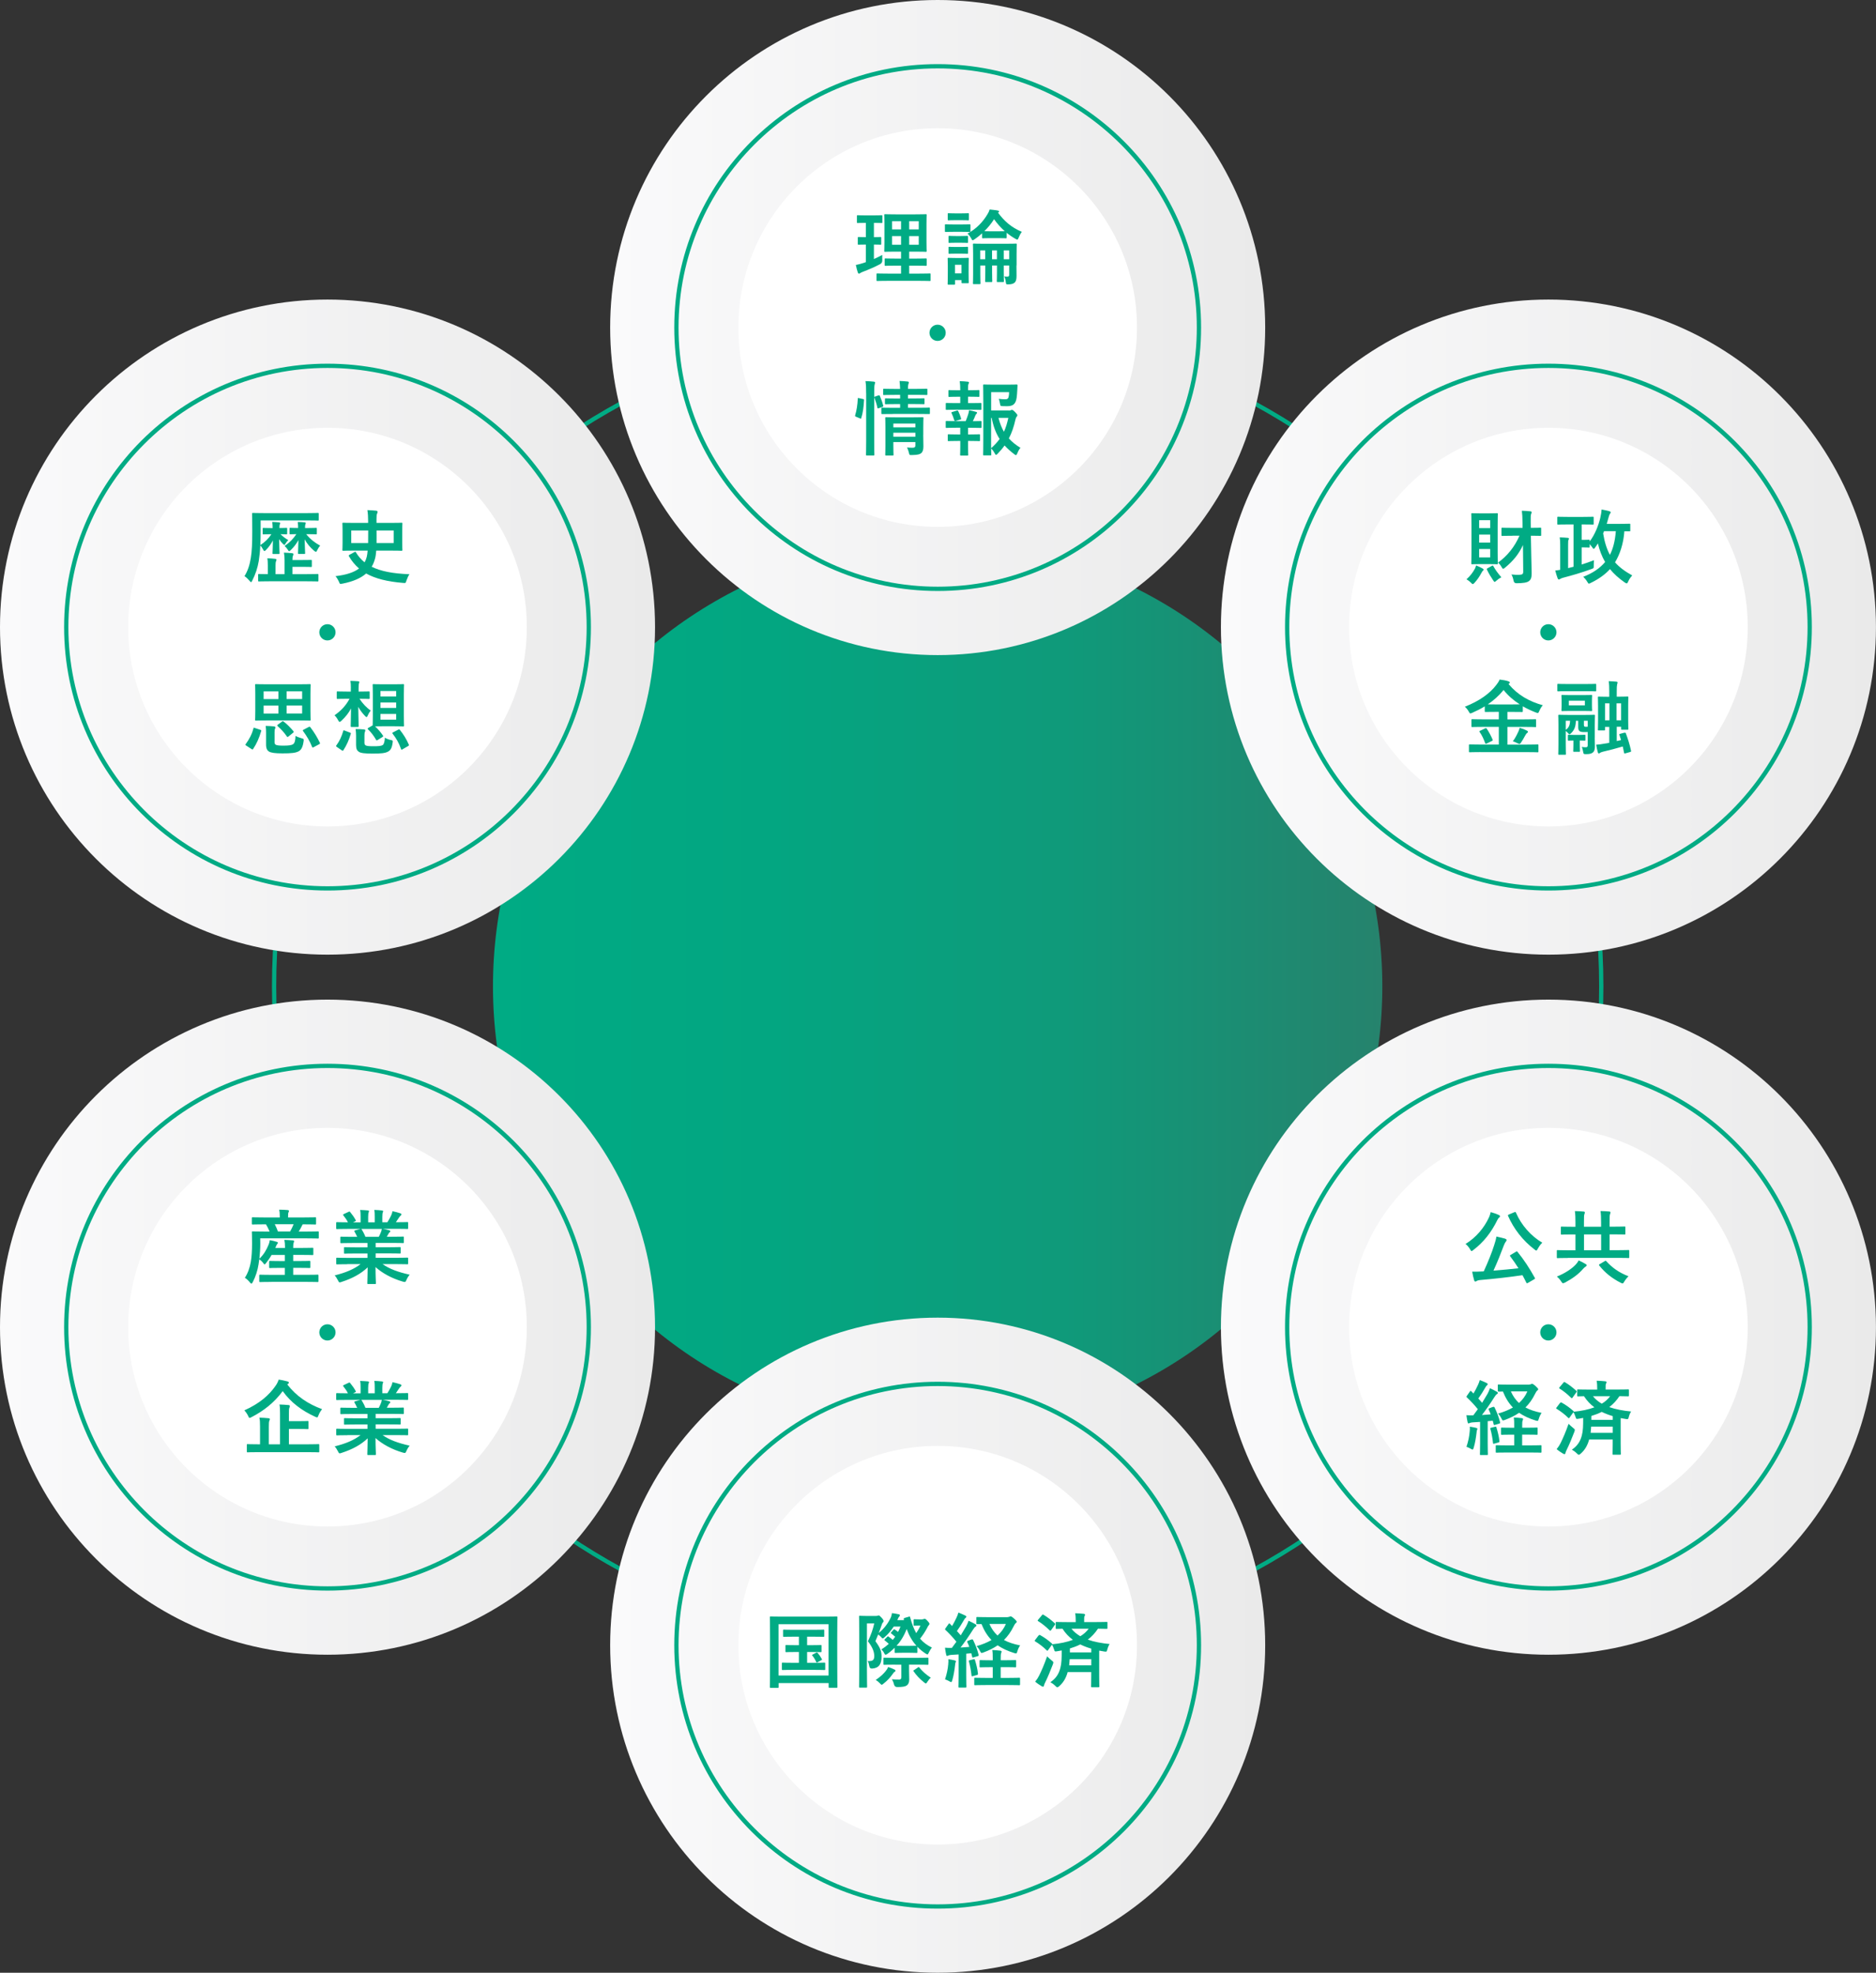 <?xml version="1.0" encoding="UTF-8"?>
<svg id="_レイヤー_2" data-name="レイヤー 2" xmlns="http://www.w3.org/2000/svg" xmlns:xlink="http://www.w3.org/1999/xlink" viewBox="0 0 438.93 461.52">
  <rect x="0" y="0" width="438.93" height="461.52" fill="#333333" stroke="none"/>
  <defs>
    <style>
      .cls-1 {
        stroke: url(#_名称未設定グラデーション_132-3);
      }

      .cls-1, .cls-2, .cls-3, .cls-4, .cls-5, .cls-6 {
        fill: #fff;
        stroke-miterlimit: 10;
        stroke-width: 30px;
      }

      .cls-2 {
        stroke: url(#_名称未設定グラデーション_132-4);
      }

      .cls-3 {
        stroke: url(#_名称未設定グラデーション_132-2);
      }

      .cls-4 {
        stroke: url(#_名称未設定グラデーション_132-6);
      }

      .cls-5 {
        stroke: url(#_名称未設定グラデーション_132-5);
      }

      .cls-7 {
        fill: #00ab84;
      }

      .cls-8 {
        fill: url(#_名称未設定グラデーション_18);
      }

      .cls-6 {
        stroke: url(#_名称未設定グラデーション_132);
      }
    </style>
    <linearGradient id="_名称未設定グラデーション_18" data-name="名称未設定グラデーション 18" x1="115.35" y1="230.76" x2="323.43" y2="230.76" gradientTransform="translate(227.43 -87.54) rotate(45)" gradientUnits="userSpaceOnUse">
      <stop offset="0" stop-color="#00ab84"/>
      <stop offset=".31" stop-color="#03a681"/>
      <stop offset=".64" stop-color="#0f9a7a"/>
      <stop offset=".96" stop-color="#23856e"/>
      <stop offset="1" stop-color="#26836d"/>
    </linearGradient>
    <linearGradient id="_名称未設定グラデーション_132" data-name="名称未設定グラデーション 132" x1="142.75" y1="76.63" x2="296.02" y2="76.63" gradientUnits="userSpaceOnUse">
      <stop offset="0" stop-color="#fafafb"/>
      <stop offset="1" stop-color="#eaeaea"/>
    </linearGradient>
    <linearGradient id="_名称未設定グラデーション_132-2" data-name="名称未設定グラデーション 132" x1="0" y1="146.71" x2="153.27" y2="146.71" xlink:href="#_名称未設定グラデーション_132"/>
    <linearGradient id="_名称未設定グラデーション_132-3" data-name="名称未設定グラデーション 132" x1="285.66" y1="146.71" x2="438.93" y2="146.71" xlink:href="#_名称未設定グラデーション_132"/>
    <linearGradient id="_名称未設定グラデーション_132-4" data-name="名称未設定グラデーション 132" x1="0" y1="310.49" x2="153.27" y2="310.49" xlink:href="#_名称未設定グラデーション_132"/>
    <linearGradient id="_名称未設定グラデーション_132-5" data-name="名称未設定グラデーション 132" x1="285.66" y1="310.49" x2="438.93" y2="310.49" xlink:href="#_名称未設定グラデーション_132"/>
    <linearGradient id="_名称未設定グラデーション_132-6" data-name="名称未設定グラデーション 132" y1="384.89" y2="384.89" xlink:href="#_名称未設定グラデーション_132"/>
  </defs>
  <g id="memo">
    <g>
      <circle class="cls-8" cx="219.39" cy="230.76" r="104.04" transform="translate(-98.92 222.72) rotate(-45)"/>
      <path class="cls-7" d="m219.39,76c85.34,0,154.76,69.43,154.76,154.76s-69.43,154.76-154.76,154.76-154.76-69.43-154.76-154.76S134.05,76,219.39,76m0-1c-85.89,0-155.76,69.87-155.76,155.76s69.88,155.76,155.76,155.76,155.76-69.87,155.76-155.76-69.88-155.76-155.76-155.76h0Z"/>
      <g>
        <circle class="cls-6" cx="219.39" cy="76.63" r="61.63"/>
        <path class="cls-7" d="m219.39,16c33.43,0,60.63,27.2,60.63,60.63s-27.2,60.63-60.63,60.63-60.63-27.2-60.63-60.63,27.2-60.63,60.63-60.63m0-1c-34.04,0-61.63,27.59-61.63,61.63s27.59,61.63,61.63,61.63,61.63-27.59,61.63-61.63-27.59-61.63-61.63-61.63h0Z"/>
        <g>
          <path class="cls-7" d="m204.45,60.61c.67-.3,1.31-.61,1.98-.97-.02.32-.02.82,0,1.23q.02.63-.48.91c-1.25.67-2.66,1.27-4.1,1.82-.3.13-.49.21-.59.29-.11.09-.19.13-.3.13-.09,0-.17-.06-.25-.25-.17-.49-.32-1.1-.47-1.79.57-.09,1.12-.25,1.79-.46l.55-.19v-4.12c-1.2,0-1.56.04-1.67.04-.19,0-.21-.02-.21-.21v-1.37c0-.21.02-.23.21-.23.11,0,.48.04,1.67.04v-3.34h-.11c-1.27,0-1.67.04-1.79.04-.17,0-.19-.02-.19-.21v-1.39c0-.21.02-.23.19-.23.11,0,.51.04,1.79.04h1.98c1.29,0,1.69-.04,1.79-.04.19,0,.21.02.21.23v1.39c0,.19-.02.21-.21.21-.09,0-.49-.04-1.77-.04v3.34c1.04,0,1.41-.04,1.52-.04.19,0,.19.02.19.23v1.37c0,.19,0,.21-.19.21-.11,0-.47-.04-1.52-.04v3.38Zm3.48,5.09c-1.88,0-2.53.04-2.64.04-.19,0-.21-.02-.21-.21v-1.35c0-.19.02-.21.21-.21.11,0,.76.04,2.64.04h2.89v-1.86h-1.18c-1.75,0-2.34.04-2.45.04-.19,0-.21-.02-.21-.21v-1.31c0-.19.02-.21.21-.21.11,0,.7.04,2.45.04h1.18v-1.63h-1.23c-1.73,0-2.36.04-2.47.04-.21,0-.23-.02-.23-.19,0-.11.04-.72.04-2.11v-4.22c0-1.35-.04-1.94-.04-2.07,0-.19.02-.21.23-.21.11,0,.74.04,2.47.04h4.52c1.75,0,2.36-.04,2.49-.04.19,0,.21.02.21.21,0,.11-.04.72-.04,2.07v4.22c0,1.39.04,1.99.04,2.11,0,.17-.02.19-.21.19-.13,0-.74-.04-2.49-.04h-1.39v1.63h1.44c1.73,0,2.34-.04,2.45-.04.19,0,.21.02.21.21v1.31c0,.19-.02.21-.21.21-.11,0-.72-.04-2.45-.04h-1.44v1.86h2.18c1.86,0,2.53-.04,2.62-.04.19,0,.21.02.21.21v1.35c0,.19-.02.21-.21.21-.09,0-.76-.04-2.62-.04h-6.97Zm2.89-12.03v-1.92h-2.11v1.92h2.11Zm0,3.59v-2.03h-2.11v2.03h2.11Zm1.9-5.51v1.92h2.24v-1.92h-2.24Zm2.24,3.48h-2.24v2.03h2.24v-2.03Z"/>
          <path class="cls-7" d="m224.82,52.52c1.44,0,1.92-.04,2.03-.04.19,0,.21.02.21.21v1.35c0,.21-.02.23-.21.23-.11,0-.59-.04-2.03-.04h-1.5c-1.46,0-1.92.04-2.03.04-.19,0-.21-.02-.21-.23v-1.35c0-.19.02-.21.21-.21.11,0,.57.04,2.03.04h1.5Zm1.8,10.79c0,2.2.04,2.62.04,2.74,0,.19-.02.21-.21.21h-1.27c-.19,0-.21-.02-.21-.21v-.51h-1.52v.85c0,.19-.02.21-.21.21h-1.29c-.21,0-.23-.02-.23-.21,0-.11.04-.55.04-2.85v-1.22c0-1.2-.04-1.67-.04-1.79,0-.19.02-.21.23-.21.11,0,.51.04,1.73.04h1.03c1.22,0,1.61-.04,1.75-.04.19,0,.21.02.21.21,0,.09-.04.57-.04,1.46v1.31Zm-1.86-13.39c1.22,0,1.6-.04,1.71-.04.21,0,.23.02.23.21v1.25c0,.19-.02.21-.23.21-.11,0-.49-.04-1.71-.04h-1.08c-1.23,0-1.61.04-1.73.04-.19,0-.21-.02-.21-.21v-1.25c0-.19.02-.21.21-.21.11,0,.49.04,1.73.04h1.08Zm-.1,5.3c1.14,0,1.48-.04,1.6-.04.21,0,.23.02.23.21v1.23c0,.19-.02.21-.23.21-.11,0-.46-.04-1.6-.04h-.91c-1.16,0-1.5.04-1.61.04-.19,0-.21-.02-.21-.21v-1.23c0-.19.02-.21.21-.21.11,0,.46.04,1.61.04h.91Zm0,2.56c1.14,0,1.48-.04,1.6-.04.21,0,.23.02.23.21v1.22c0,.19-.02.21-.23.21-.11,0-.46-.04-1.6-.04h-.91c-1.16,0-1.5.04-1.61.04-.19,0-.21-.02-.21-.21v-1.22c0-.19.02-.21.21-.21.11,0,.46.04,1.61.04h.91Zm-1.22,4.16v2.01h1.52v-2.01h-1.52Zm6.33-7.35c-.57.53-1.16.99-1.75,1.39-.23.13-.34.23-.44.23-.11,0-.19-.15-.36-.46-.25-.46-.55-.82-.85-1.1,2.13-1.16,3.61-2.75,4.65-4.5.25-.38.38-.68.53-1.14.74.08,1.52.15,1.99.27.13.04.23.09.23.21,0,.08-.06.13-.17.21l-.09.06c1.48,1.98,3.02,3.38,5.57,4.48-.3.38-.53.82-.74,1.35-.13.32-.19.47-.34.47-.08,0-.21-.08-.42-.19-.74-.42-1.42-.89-2.05-1.41v1.08c0,.19-.02.21-.21.21-.11,0-.47-.04-1.69-.04h-1.96c-1.2,0-1.58.04-1.69.04-.19,0-.21-.02-.21-.21v-.95Zm8.05,7.5c0,1.06.02,1.84.02,2.43,0,.82-.11,1.31-.47,1.61-.32.27-.72.4-1.61.4-.32,0-.36-.06-.42-.46-.06-.53-.15-.97-.38-1.39.36.04.57.04.8.04.27,0,.36-.13.36-.53v-2.07h-1.27v1.58c0,1.33.04,1.96.04,2.07,0,.19-.02.21-.21.21h-1.25c-.19,0-.21-.02-.21-.21,0-.11.04-.74.04-2.07v-1.58h-1.14v1.58c0,1.33.04,1.96.04,2.07,0,.19-.02.21-.21.21h-1.23c-.21,0-.23-.02-.23-.21,0-.11.04-.74.04-2.07v-1.58h-1.16v2.01c0,1.37.04,2.01.04,2.13,0,.19-.02.21-.23.21h-1.33c-.19,0-.21-.02-.21-.21,0-.11.04-.7.04-2.13v-4.75c0-1.42-.04-2.05-.04-2.18,0-.19.02-.21.21-.21.11,0,.74.04,2.53.04h4.77c1.77,0,2.39-.04,2.53-.04.19,0,.21.02.21.21,0,.11-.04.87-.04,2.34v2.55Zm-7.31-1.44v-2.07h-1.16v2.07h1.16Zm3.12-6.54c.82,0,1.23-.02,1.46-.02-.95-.84-1.79-1.79-2.51-2.81-.66,1.06-1.44,1.99-2.28,2.81.25.02.66.02,1.37.02h1.96Zm-.38,6.54v-2.07h-1.14v2.07h1.14Zm1.6-2.07v2.07h1.27v-2.07h-1.27Z"/>
          <path class="cls-7" d="m221.27,77.86c0,1.04-.85,1.9-1.9,1.9s-1.9-.85-1.9-1.9.85-1.9,1.9-1.9,1.9.85,1.9,1.9Z"/>
          <path class="cls-7" d="m201.89,93.34c.25.06.29.09.27.3-.08,1.56-.27,2.98-.65,4.16-.06.19-.09.17-.3.08l-.91-.38c-.25-.09-.27-.19-.21-.38.32-1.03.53-2.34.61-3.86,0-.19.04-.17.3-.11l.89.19Zm.76-1.31c0-1.35-.02-1.96-.15-2.87.72.02,1.33.06,1.96.13.19.02.3.09.3.19,0,.13-.04.25-.09.38-.09.25-.13.72-.13,2.11v11.04c0,2.15.04,3.23.04,3.32,0,.21-.02.23-.21.23h-1.54c-.19,0-.21-.02-.21-.23,0-.09.04-1.18.04-3.31v-11Zm2.87.49c.21-.08.27-.06.34.11.32.74.59,1.48.78,2.26.06.19.04.23-.21.32l-.8.28c-.25.1-.3.1-.34-.11-.19-.87-.42-1.58-.7-2.3-.08-.21-.06-.25.19-.32l.74-.25Zm3.48,4.33c-1.84,0-2.47.02-2.58.02-.19,0-.21,0-.21-.21v-1.08c0-.19.02-.21.21-.21.11,0,.74.04,2.58.04h1.6v-.87h-.95c-1.71,0-2.26.04-2.39.04-.19,0-.21-.02-.21-.23v-.95c0-.19.02-.21.21-.21.13,0,.68.04,2.39.04h.95v-.85h-1.25c-1.79,0-2.39.04-2.51.04-.19,0-.21-.02-.21-.21v-1.03c0-.21.02-.23.21-.23.11,0,.72.04,2.51.04h1.25c-.02-.66-.06-1.2-.13-1.86.7.02,1.23.06,1.88.13.21.02.3.11.3.19,0,.19-.09.34-.13.49-.06.19-.08.49-.08,1.04h1.82c1.77,0,2.37-.04,2.49-.04.21,0,.23.02.23.23v1.03c0,.19-.02.21-.23.21-.11,0-.72-.04-2.49-.04h-1.82v.85h1.29c1.69,0,2.26-.04,2.37-.04.19,0,.21.02.21.21v.95c0,.21-.02.23-.21.23-.11,0-.68-.04-2.37-.04h-1.29v.87h2.36c1.82,0,2.47-.04,2.56-.04.19,0,.21.02.21.21v1.08c0,.21-.02.21-.21.21-.09,0-.74-.02-2.56-.02h-5.79Zm7.01,4.9c0,.95.04,2.05.04,2.64,0,.74-.11,1.25-.49,1.6-.32.28-.78.44-2.17.47-.59.02-.61.02-.74-.59-.08-.36-.25-.85-.44-1.18.44.04.95.06,1.29.06.55,0,.67-.19.67-.57v-.76h-5.15v.87c0,1.33.04,1.96.04,2.05,0,.21-.02.23-.23.23h-1.48c-.21,0-.23-.02-.23-.23,0-.09.04-.66.04-2.01v-4.45c0-1.33-.04-1.94-.04-2.05,0-.21.02-.23.23-.23.11,0,.68.04,2.36.04h3.78c1.67,0,2.22-.04,2.36-.04.19,0,.21.02.21.23,0,.11-.04.82-.04,2.22v1.69Zm-6.99-2.66v.89h5.15v-.89h-5.15Zm5.15,3.08v-.93h-5.15v.93h5.15Z"/>
          <path class="cls-7" d="m224.67,94.32v-1.5h-.51c-1.46,0-1.94.04-2.05.04-.19,0-.21-.02-.21-.21v-1.2c0-.17.02-.19.21-.19.11,0,.59.04,2.05.04h.51v-.04c0-.8-.02-1.41-.13-2.09.7.02,1.33.06,1.88.13.21.02.3.09.3.19,0,.13-.06.23-.11.34-.1.17-.11.42-.11.95v.51h.42c1.46,0,1.94-.04,2.05-.04.17,0,.19.02.19.19v1.2c0,.19-.02.21-.19.21-.11,0-.59-.04-2.05-.04h-.42v1.5h.65c1.63,0,2.15-.04,2.26-.04.19,0,.21.02.21.23v1.18c0,.19-.02.21-.21.21-.11,0-.63-.04-2.26-.04h-3.42c-1.6,0-2.13.04-2.22.04-.21,0-.23-.02-.23-.21v-1.18c0-.21.02-.23.23-.23.09,0,.63.04,2.22.04h.95Zm0,7.31v-1.56h-.97c-1.6,0-2.13.04-2.22.04-.19,0-.21-.02-.21-.23v-1.18c0-.19.02-.21.21-.21.09,0,.63.04,2.22.04h2.24c.23-.55.44-1.12.61-1.67.08-.25.13-.53.19-.89.53.09,1.1.23,1.6.38.19.06.27.11.27.21s-.06.17-.13.23c-.09.08-.19.23-.25.36-.21.53-.36.89-.61,1.39,1.25,0,1.71-.04,1.82-.04.19,0,.21.02.21.21v1.18c0,.21-.02.23-.21.23-.11,0-.63-.04-2.24-.04h-.7v1.56h.51c1.48,0,1.96-.04,2.07-.04.19,0,.21.02.21.21v1.18c0,.19-.02.21-.21.21-.11,0-.59-.04-2.07-.04h-.51v1.23c0,1.27.04,1.88.04,1.98,0,.19-.02.21-.21.21h-1.48c-.19,0-.21-.02-.21-.21,0-.11.04-.7.04-1.98v-1.23h-.63c-1.48,0-1.98.04-2.09.04-.19,0-.21-.02-.21-.21v-1.18c0-.19.02-.21.21-.21.11,0,.61.04,2.09.04h.63Zm-.99-3.17c-.08.02-.15.04-.21.04-.09,0-.17-.08-.21-.21-.19-.63-.38-1.14-.61-1.61-.09-.21-.06-.23.17-.3l1.04-.32c.21-.06.27-.02.34.13.27.53.47,1.06.65,1.65.06.19.06.25-.19.32l-.99.3Zm12.29-2.41c.3,0,.44-.02.53-.08.09-.06.17-.08.28-.08s.27.06.72.51c.46.47.53.61.53.74,0,.15-.06.23-.13.32-.15.17-.23.3-.32.72-.38,1.67-.85,3.1-1.54,4.39.76.84,1.65,1.54,2.72,2.2-.29.32-.53.76-.74,1.29-.13.28-.21.42-.32.42-.08,0-.19-.08-.38-.21-.85-.65-1.6-1.31-2.28-2.05-.47.67-1.01,1.29-1.61,1.92-.19.17-.28.27-.38.27-.11,0-.19-.13-.34-.4-.27-.49-.55-.85-.82-1.12.02.89.04,1.39.04,1.46,0,.17-.02.19-.21.19h-1.46c-.21,0-.23-.02-.23-.19,0-.13.04-1.39.04-3.97v-8.19c0-2.6-.04-3.89-.04-4.03,0-.19.02-.21.23-.21.11,0,.85.04,2.36.04h3.06c1.52,0,2.03-.04,2.15-.04.19,0,.27.06.25.25-.04.36-.04.65-.06.97-.08,1.58-.17,2.34-.42,2.85-.36.74-.89,1.01-2.07,1.01-.32,0-.67,0-1.01-.02-.44-.04-.46-.04-.53-.49-.09-.55-.21-.97-.3-1.22.55.08,1.03.11,1.48.11.49,0,.68-.11.8-.49.09-.32.13-.74.13-1.18h-4.2v4.29h4.08Zm-4.08,8.8c.8-.7,1.46-1.41,1.99-2.15-.84-1.31-1.46-2.89-1.86-4.94h-.13v7.09Zm1.73-7.09c.32,1.27.74,2.34,1.27,3.25.46-.97.76-2.03,1.03-3.25h-2.3Z"/>
        </g>
      </g>
      <g>
        <circle class="cls-3" cx="76.63" cy="146.71" r="61.63"/>
        <path class="cls-7" d="m76.63,86.08c33.43,0,60.63,27.2,60.63,60.63s-27.2,60.63-60.63,60.63-60.63-27.2-60.63-60.63,27.2-60.63,60.63-60.63m0-1c-34.04,0-61.63,27.59-61.63,61.63s27.59,61.63,61.63,61.63,61.63-27.59,61.63-61.63-27.59-61.63-61.63-61.63h0Z"/>
        <g>
          <path class="cls-7" d="m63.79,123.41c0-.4-.02-.8-.1-1.31.57.02,1.12.06,1.61.11.17.02.27.08.27.19s-.08.19-.11.28c-.04.09-.08.3-.08.7v.15c1.12,0,1.48-.04,1.6-.04.19,0,.21.02.21.21v1.1c0,.19-.02.21-.21.21-.11,0-.42-.02-1.35-.04.55.55,1.08.95,1.82,1.39-.21.19-.46.49-.61.76-.13.25-.21.34-.32.34-.09,0-.19-.08-.36-.25-.34-.34-.61-.68-.85-1.08.02,1.84.1,3,.1,3.25,0,.21-.02.23-.21.23h-1.23c-.19,0-.21-.02-.21-.23,0-.25.08-1.33.09-2.94-.42.8-.95,1.54-1.58,2.18-.19.19-.3.29-.4.29-.11,0-.19-.13-.32-.36-.21-.42-.46-.76-.65-.95-.06,1.42-.19,2.58-.36,3.65-.27,1.61-.76,3.08-1.52,4.58-.13.25-.19.36-.28.36-.08,0-.19-.11-.36-.32-.36-.42-.84-.89-1.18-1.08.76-1.2,1.23-2.64,1.48-4.26.25-1.46.34-3.46.34-6.27s-.04-3.91-.04-4.03c0-.21.02-.23.23-.23.11,0,.74.04,2.55.04h10.09c1.79,0,2.41-.04,2.53-.04.17,0,.19.02.19.23v1.35c0,.19-.02.21-.19.21-.11,0-.76-.04-2.55-.04h-10.85v2.53c0,1.23-.02,2.3-.08,3.25,1.06-.68,1.92-1.52,2.6-2.55h-.13c-1.22,0-1.58.04-1.69.04-.21,0-.23-.02-.23-.21v-1.1c0-.19.02-.21.23-.21.11,0,.48.04,1.69.04h.42v-.13Zm-.65,12.58c-1.79,0-2.41.04-2.53.04-.19,0-.21-.02-.21-.21v-1.33c0-.19.02-.21.21-.21.09,0,.65.04,2.05.04v-1.96c0-.63-.02-1.25-.11-1.75.7.02,1.16.06,1.84.13.19.02.3.11.3.21,0,.13-.06.23-.11.36-.09.23-.11.53-.11,1.03v1.98h2.11v-3.23c0-.7-.04-1.25-.15-1.8.72.02,1.27.06,1.92.13.19.02.3.11.3.21,0,.15-.06.27-.1.38-.08.19-.13.49-.13,1.01h2.24c1.56,0,1.98-.02,2.09-.02.19,0,.21,0,.21.19v1.25c0,.19-.02.21-.21.21-.11,0-.53-.04-2.09-.04h-2.24v1.71h3.25c1.86,0,2.51-.04,2.62-.04.19,0,.21.02.21.21v1.33c0,.19-.02.21-.21.21-.11,0-.76-.04-2.62-.04h-8.53Zm6.61-12.6c0-.34-.02-.76-.09-1.27.61,0,1.12.04,1.65.09.17.02.23.08.23.19s-.06.17-.09.28-.08.27-.08.68v.17h.65c1.35,0,1.77-.04,1.9-.04.19,0,.21.02.21.21v1.1c0,.19-.02.21-.21.21-.13,0-.55-.04-1.9-.04h-.38c.95,1.16,1.98,1.98,3.27,2.68-.27.3-.51.68-.72,1.12-.09.23-.17.32-.27.32s-.23-.08-.44-.25c-.93-.78-1.65-1.67-2.2-2.66.04,1.8.11,2.94.11,3.19,0,.21-.02.23-.23.23h-1.22c-.19,0-.21-.02-.21-.23,0-.25.06-1.33.09-3.02-.46.87-1.08,1.65-1.75,2.3-.21.19-.32.3-.42.3s-.19-.13-.34-.38c-.23-.36-.46-.61-.72-.84,1.23-.84,2.01-1.67,2.75-2.77-.95.02-1.29.04-1.39.04-.19,0-.21-.02-.21-.21v-1.1c0-.19.02-.21.21-.21.11,0,.51.04,1.79.04v-.15Z"/>
          <path class="cls-7" d="m88.03,128.81c-.06.68-.13,1.33-.27,1.84-.19.7-.44,1.35-.8,1.94,2.13,1.06,4.96,1.6,8.83,1.75-.27.4-.51.97-.7,1.5-.13.42-.17.55-.4.55-.09,0-.13,0-.38-.02-3.7-.3-6.5-1.01-8.64-2.2-1.2,1.04-2.94,1.86-5.53,2.37-.19.04-.36.06-.44.06-.19,0-.23-.09-.38-.48-.23-.51-.49-.93-.82-1.33,2.53-.29,4.31-.89,5.51-1.79-.93-.8-1.73-1.75-2.37-2.87-.09-.19-.06-.23.17-.36l1.12-.61c.21-.11.25-.11.34.06.55.91,1.23,1.69,2.03,2.34.23-.4.4-.82.51-1.29.09-.4.17-.91.21-1.46h-3.08c-1.86,0-2.51.04-2.62.04-.19,0-.21-.02-.21-.23,0-.11.04-.61.04-1.71v-2.7c0-1.1-.04-1.6-.04-1.71,0-.19.02-.21.21-.21.11,0,.76.04,2.62.04h3.19v-.48c0-.91-.04-1.65-.17-2.51.74.02,1.33.08,2.01.13.27.04.38.11.38.27s-.06.27-.13.44c-.09.21-.13.53-.13,1.31v.84h3.25c1.84,0,2.49-.04,2.6-.04.19,0,.21.02.21.21,0,.11-.04.61-.04,1.71v2.7c0,1.1.04,1.6.04,1.71,0,.21-.02.23-.21.23-.11,0-.76-.04-2.6-.04h-3.32Zm-1.9-1.77c.02-.97.02-1.99.02-2.93h-3.97v2.93h3.95Zm5.98-2.93h-4.01c0,.97.02,1.98,0,2.93h4.01v-2.93Z"/>
          <path class="cls-7" d="m78.51,147.93c0,1.04-.85,1.9-1.9,1.9s-1.9-.85-1.9-1.9.85-1.9,1.9-1.9,1.9.85,1.9,1.9Z"/>
          <path class="cls-7" d="m60.88,170.73c.25.08.29.15.23.3-.46,1.6-1.06,2.96-1.88,4.18-.06.09-.09.13-.15.13s-.11-.04-.21-.09l-1.23-.8c-.25-.15-.27-.23-.13-.4.8-1.12,1.41-2.2,1.79-3.65.06-.21.08-.19.32-.09l1.27.42Zm8.95-10.64c1.84,0,2.51-.04,2.64-.04.19,0,.21.02.21.21,0,.11-.04.7-.04,2.01v4.07c0,1.31.04,1.9.04,2.01,0,.21-.02.23-.21.23-.13,0-.8-.04-2.64-.04h-7.29c-1.84,0-2.51.04-2.64.04-.19,0-.21-.02-.21-.23,0-.11.04-.7.04-2.01v-4.07c0-1.31-.04-1.9-.04-2.01,0-.19.02-.21.21-.21.13,0,.8.04,2.64.04h7.29Zm-4.69,3.46v-1.8h-3.46v1.8h3.46Zm0,3.38v-1.86h-3.46v1.86h3.46Zm-.91,6.52c0,.44.06.65.28.78.27.15.82.21,1.73.21,1.23,0,1.98-.06,2.39-.38.32-.25.49-.87.51-1.9.4.23.91.42,1.46.57.48.13.49.15.44.65-.19,1.37-.53,2.01-1.12,2.36-.72.42-1.8.51-3.84.51-1.73,0-2.66-.13-3.17-.44-.38-.25-.66-.67-.66-1.61v-2.79c0-.55-.02-1.03-.09-1.58.63,0,1.37.06,1.94.11.25.04.34.13.34.23,0,.11-.02.19-.09.32-.08.15-.11.4-.11.82v2.15Zm1.73-4.64c.17-.13.25-.11.4,0,.8.59,1.61,1.44,2.3,2.26.11.15.08.23-.11.38l-1.04.84c-.21.15-.27.17-.38.02-.61-.91-1.44-1.8-2.17-2.43-.08-.08-.09-.11-.09-.17s.04-.11.15-.19l.95-.7Zm1.1-7.07v1.8h3.63v-1.8h-3.63Zm3.63,3.32h-3.63v1.86h3.63v-1.86Zm1.54,5.02c.21-.11.27-.09.38.06.91,1.18,1.61,2.34,2.22,3.61.08.17.06.25-.15.36l-1.27.68c-.11.06-.19.09-.25.09s-.09-.04-.13-.13c-.57-1.41-1.23-2.51-2.13-3.74-.1-.15-.1-.17.13-.3l1.2-.63Z"/>
          <path class="cls-7" d="m82.09,160.98c0-.8-.02-1.2-.11-1.69.66.02,1.22.04,1.84.09.17.02.25.08.25.19s-.06.23-.08.3c-.04.11-.09.36-.09,1.08v.84h.25c1.52,0,1.99-.04,2.11-.04.21,0,.23.02.23.21v1.35c0,.19-.02.21-.23.21-.11,0-.59-.04-2.11-.04h-.04c.7,1.08,1.69,2.13,2.62,2.75-.27.34-.49.7-.67,1.12-.11.27-.19.4-.3.4-.1,0-.21-.09-.38-.28-.59-.61-1.12-1.29-1.56-2.11.04,2.39.09,4.12.09,4.48,0,.21-.02.23-.21.23h-1.44c-.19,0-.21-.02-.21-.23,0-.34.06-1.88.08-4.1-.53,1.04-1.29,1.99-2.28,2.91-.17.15-.28.23-.38.23-.13,0-.23-.13-.38-.42-.23-.44-.53-.85-.82-1.12,1.42-.99,2.6-2.17,3.51-3.86h-.63c-1.54,0-2.03.04-2.15.04-.19,0-.21-.02-.21-.21v-1.35c0-.19.02-.21.21-.21.11,0,.61.04,2.15.04h.93v-.82Zm-3.27,13.77c-.25-.17-.23-.25-.11-.38.72-.99,1.22-2.05,1.6-3.36.06-.21.09-.19.34-.09l1.2.46c.25.09.27.13.21.34-.44,1.48-.97,2.64-1.71,3.78-.06.09-.09.13-.15.13s-.13-.02-.23-.09l-1.14-.78Zm6.44-1.12c0,.38.08.63.27.74.3.17.85.21,1.77.21,1.16,0,1.84-.02,2.26-.29.28-.21.46-.84.48-1.71.38.23.89.44,1.42.55.49.09.47.15.4.66-.17,1.23-.48,1.71-1.04,2.03-.7.4-1.69.48-3.69.48-1.75,0-2.72-.11-3.17-.42-.42-.28-.65-.65-.65-1.61v-2.13c0-.57-.04-1.04-.11-1.58.63,0,1.39.04,1.94.09.25.04.34.11.34.21,0,.11-.02.17-.08.3-.08.17-.13.44-.13.85v1.6Zm6.95-13.54c1.48,0,1.98-.04,2.11-.04.19,0,.21.02.21.21,0,.11-.04.78-.04,2.22v5.02c0,1.44.04,2.11.04,2.22,0,.21-.02.23-.21.23-.13,0-.63-.04-2.11-.04h-2.7c-.93,0-1.44.02-1.75.02.68.65,1.31,1.35,1.84,2.15.09.15.09.21-.11.34l-1.1.68c-.11.08-.19.11-.25.11s-.09-.04-.15-.13c-.49-.87-1.18-1.8-1.9-2.47-.11-.13-.09-.21.09-.32l1.01-.59c0-.15.04-.82.04-2.2v-5.02c0-1.44-.04-2.09-.04-2.22,0-.19.02-.21.23-.21.11,0,.59.04,2.09.04h2.7Zm-3.19,2.85h3.67v-1.29h-3.67v1.29Zm3.67,2.68v-1.27h-3.67v1.27h3.67Zm0,1.41h-3.67v1.33h3.67v-1.33Zm.49,3.67c.23-.09.29-.08.4.08.8,1.01,1.5,2.09,2.07,3.42.06.15.04.21-.17.34l-1.27.74c-.11.08-.19.11-.25.11s-.09-.06-.13-.17c-.51-1.48-1.12-2.47-1.96-3.57-.13-.17-.11-.21.13-.34l1.18-.61Z"/>
        </g>
      </g>
      <g>
        <circle class="cls-1" cx="362.29" cy="146.71" r="61.63"/>
        <path class="cls-7" d="m362.29,86.08c33.43,0,60.63,27.2,60.63,60.63s-27.2,60.63-60.63,60.63-60.63-27.2-60.63-60.63,27.2-60.63,60.63-60.63m0-1c-34.04,0-61.63,27.59-61.63,61.63s27.59,61.63,61.63,61.63,61.63-27.59,61.63-61.63-27.59-61.63-61.63-61.63h0Z"/>
        <g>
          <path class="cls-7" d="m345.08,133.06c.13-.27.21-.49.28-.78.57.21,1.12.49,1.52.72.15.09.23.15.23.27s-.04.19-.17.28c-.1.06-.17.21-.32.47-.47.87-.93,1.56-1.6,2.3-.21.21-.3.32-.42.32s-.21-.09-.42-.3c-.36-.36-.72-.61-1.06-.82.93-.84,1.46-1.56,1.96-2.47Zm3.32-12.96c1.29,0,1.71-.04,1.84-.04.19,0,.21.02.21.21,0,.11-.04.91-.04,2.56v6.42c0,1.67.04,2.43.04,2.55,0,.19-.02.21-.21.21-.13,0-.55-.04-1.84-.04h-2.11c-1.29,0-1.73.04-1.84.04-.19,0-.21-.02-.21-.21,0-.11.04-.87.04-2.55v-6.42c0-1.65-.04-2.43-.04-2.56,0-.19.02-.21.21-.21.11,0,.55.04,1.84.04h2.11Zm-2.32,1.6v1.84h2.58v-1.84h-2.58Zm2.58,5.24v-1.88h-2.58v1.88h2.58Zm0,1.5h-2.58v1.96h2.58v-1.96Zm.38,3.95c.23-.13.27-.11.36.06.49.89,1.12,1.75,1.88,2.6-.42.21-.78.46-1.14.78-.23.21-.34.3-.44.3s-.17-.11-.34-.36c-.57-.84-1.03-1.6-1.44-2.47-.1-.19-.08-.25.17-.38l.95-.53Zm4.88-7.05c-1.71,0-2.3.04-2.41.04-.19,0-.21-.02-.21-.19v-1.5c0-.21.02-.23.21-.23.11,0,.7.04,2.41.04h2.32l-.02-1.37c-.02-1.18-.04-1.77-.15-2.64.7.02,1.33.06,1.99.13.21.02.3.11.3.21,0,.17-.06.27-.11.4-.1.23-.13.61-.11,1.84l.02,1.42c1.58,0,2.13-.04,2.22-.04.19,0,.21.02.21.23v1.5c0,.17-.02.19-.21.19-.09,0-.65-.04-2.2-.04l.1,5.05c.02,1.33.08,2.79.08,3.74s-.13,1.46-.65,1.84c-.49.36-1.37.47-2.87.49q-.59.02-.7-.57c-.11-.59-.3-1.16-.51-1.48.74.08,1.37.09,1.79.08.8-.04.97-.17.97-.76l-.04-4.35c-.02-.53-.02-1.2-.02-1.86-.95,2.07-2.22,3.67-4.2,5.3-.19.17-.32.25-.42.25-.13,0-.23-.11-.38-.4-.25-.44-.51-.78-.84-1.03,2.18-1.58,3.88-3.67,5.03-6.31h-1.6Z"/>
          <path class="cls-7" d="m370.06,122.69v3.61h.34c.97,0,1.2-.04,1.31-.04.21,0,.23.02.23.21v.21c1.27-1.69,2.05-3.76,2.47-5.47.21-.95.3-1.5.32-2.01.63.11,1.2.23,1.77.38.25.08.36.15.36.27s-.04.17-.13.28c-.17.23-.28.59-.38.95-.13.49-.27.99-.42,1.48h2.83c1.77,0,2.37-.04,2.49-.04.17,0,.19.02.19.21v1.37c0,.19-.02.21-.19.21-.08,0-.42-.02-1.2-.02-.19,2.85-1.04,5.41-2.18,7.26.91,1.06,2.22,2.07,4.03,3.08-.36.36-.76.95-.95,1.41-.13.3-.21.44-.34.44-.11,0-.25-.08-.46-.21-1.42-.99-2.55-2.01-3.46-3.13-1.06,1.18-2.53,2.28-4.5,3.23-.21.09-.32.17-.42.17-.13,0-.23-.13-.4-.44-.27-.47-.63-.87-.93-1.16,2.3-.89,3.95-2.07,5.11-3.46-.74-1.27-1.33-2.79-1.69-4.35-.19.32-.4.61-.61.91-.17.25-.28.36-.38.36-.08,0-.15-.09-.28-.28-.23-.32-.46-.61-.65-.82v.59c0,.19-.02.21-.23.21-.11,0-.34-.04-1.31-.04h-.34v4.01c.91-.29,1.86-.61,2.89-1.01-.04.46-.06.84-.06,1.27,0,.59.02.59-.55.8-2.28.84-4.52,1.48-6.55,2.01-.32.09-.59.19-.72.28-.11.08-.21.15-.34.15s-.21-.09-.28-.25c-.21-.55-.44-1.31-.57-1.86.38-.02.76-.08,1.16-.15v-5.79c0-.85-.02-1.27-.11-1.8.7.02,1.37.06,1.9.11.17.02.25.09.25.19,0,.13-.06.21-.11.32-.06.13-.08.38-.08,1.16v5.41l1.27-.32v-9.9h-1.35c-1.6,0-2.15.04-2.26.04-.17,0-.19-.02-.19-.21v-1.42c0-.19.02-.21.19-.21.11,0,.67.04,2.26.04h3.57c1.61,0,2.17-.04,2.28-.04.19,0,.21.02.21.21v1.42c0,.19-.02.21-.21.21-.11,0-.66-.04-2.28-.04h-.3Zm5.24,1.58c-.06.17-.13.34-.21.51.32,2.01.85,3.69,1.58,5.02.68-1.31,1.2-3.1,1.39-5.53h-2.75Z"/>
          <path class="cls-7" d="m364.17,147.93c0,1.04-.85,1.9-1.9,1.9s-1.9-.85-1.9-1.9.85-1.9,1.9-1.9,1.9.85,1.9,1.9Z"/>
          <path class="cls-7" d="m346.35,175.95c-1.73,0-2.32.04-2.43.04-.21,0-.23-.02-.23-.19v-1.44c0-.19.02-.21.23-.21.11,0,.7.04,2.43.04h4.33v-4.14h-3.63c-1.8,0-2.43.04-2.55.04-.21,0-.23-.02-.23-.21v-1.42c0-.19.02-.21.23-.21.11,0,.74.04,2.55.04h3.63v-1.75h-.74c-1.65,0-2.22.02-2.34.02-.19,0-.21-.02-.21-.19v-1.12c-.91.57-1.88,1.04-2.91,1.5-.21.09-.34.15-.46.15-.13,0-.21-.11-.38-.44-.27-.49-.61-.87-.91-1.12,3.46-1.37,5.85-3.1,7.37-5.11.36-.47.57-.76.76-1.25.74.09,1.5.21,2.05.4.19.06.34.17.34.3,0,.09-.04.15-.19.27-.04.04-.08.06-.11.08,2.24,2.64,4.88,4.08,8.02,4.96-.27.29-.61.82-.82,1.35-.15.34-.21.47-.36.47-.09,0-.25-.06-.46-.13-1.08-.42-2.09-.89-3.04-1.44v1.14c0,.17-.02.19-.21.19-.13,0-.7-.02-2.36-.02h-1.03v1.75h3.95c1.8,0,2.43-.04,2.55-.04.19,0,.21.02.21.21v1.42c0,.27,0,.21-.21.21-.11,0-.74-.04-2.55-.04h-3.95v4.14h4.6c1.75,0,2.34-.04,2.45-.04.19,0,.21.02.21.21v1.44c0,.17-.02.19-.21.19-.11,0-.7-.04-2.45-.04h-10.96Zm1.08-5.53c.25-.11.3-.11.44.08.49.72.99,1.65,1.35,2.51.08.19.06.23-.17.34l-1.18.59c-.28.11-.3.11-.38-.08-.34-.93-.72-1.8-1.29-2.6-.13-.17-.09-.21.15-.32l1.08-.51Zm6.31-5.62c.91,0,1.48,0,1.84-.02-1.46-.93-2.74-2.03-3.78-3.36-1.1,1.35-2.34,2.45-3.7,3.36.36.02.93.02,1.84.02h3.8Zm1.46,6.48c.15-.34.28-.65.36-1.01.68.19,1.14.38,1.6.61.23.11.34.21.34.32,0,.15-.09.21-.23.3-.11.09-.25.25-.44.61-.27.51-.68,1.23-1.01,1.69-.13.17-.21.25-.3.25s-.23-.06-.44-.15c-.32-.17-.76-.38-1.12-.47.51-.68.93-1.48,1.23-2.15Z"/>
          <path class="cls-7" d="m366.93,161.7c-1.69,0-2.26.04-2.37.04-.17,0-.19-.02-.19-.23v-1.29c0-.21.02-.23.19-.23.11,0,.68.04,2.37.04h3.95c1.67,0,2.24-.04,2.36-.04.21,0,.23.02.23.23v1.29c0,.21-.02.23-.23.23-.11,0-.68-.04-2.36-.04h-3.95Zm6.19,10.89c0,.76.04,1.31.04,2.05,0,.51-.06,1.03-.44,1.37-.32.28-.74.42-1.6.42-.59,0-.63-.02-.72-.61-.08-.46-.19-.82-.3-1.08.36.06.53.08.89.08.38,0,.49-.09.49-.49v-3.08c-.28.02-.57.02-.76.02-.53,0-.85-.04-1.1-.19-.28-.19-.36-.49-.36-.95v-1.5h-.55c-.04,1.54-.44,2.2-1.1,2.89-.17.17-.28.25-.4.25-.09,0-.19-.08-.32-.25-.17-.19-.36-.38-.55-.51v2.96c0,1.65.04,2.3.04,2.41,0,.17-.02.19-.21.19h-1.35c-.21,0-.23-.02-.23-.19,0-.13.04-.72.04-2.37v-4.43c0-1.39-.04-2.01-.04-2.15,0-.19.02-.21.23-.21.11,0,.68.04,2.32.04h3.5c1.61,0,2.18-.04,2.32-.04.19,0,.21.02.21.21,0,.11-.04.87-.04,2.32v2.85Zm-2.89-9.97c1.46,0,1.94-.04,2.07-.04.19,0,.21.02.21.21,0,.11-.04.4-.04,1.16v1.04c0,.76.04,1.04.04,1.16,0,.19-.02.21-.21.21-.13,0-.61-.04-2.07-.04h-2.62c-1.44,0-1.94.04-2.05.04-.21,0-.23-.02-.23-.21,0-.13.04-.4.04-1.16v-1.04c0-.76-.04-1.03-.04-1.16,0-.19.02-.21.23-.21.11,0,.61.04,2.05.04h2.62Zm-3.89,6v2.13c.68-.49.97-1.04,1.01-2.13h-1.01Zm3.19,3.31c.87,0,1.08-.04,1.2-.04.19,0,.21.02.21.21v.95c0,.21-.02.23-.21.23-.11,0-.32-.04-1.1-.04v1.04c0,.89.04,1.27.04,1.39,0,.19-.02.21-.21.21h-1.14c-.21,0-.23-.02-.23-.21,0-.13.04-.49.04-1.39v-1.04c-.76,0-.99.04-1.08.04-.19,0-.21-.02-.21-.23v-.95c0-.19.02-.21.21-.21.11,0,.34.04,1.22.04h1.27Zm1.29-8h-3.76v1.08h3.76v-1.08Zm-.23,5.62c0,.25.02.32.11.4.09.08.25.08.42.08.13,0,.23,0,.36-.02v-1.39h-.89v.93Zm9.5,1.9c.23-.06.27-.04.32.13.47,1.27.89,2.56,1.2,4.03.04.21.02.25-.21.32l-1.06.3c-.27.08-.32.06-.36-.15-.09-.51-.21-.99-.3-1.44-1.52.46-3.31.91-4.67,1.23-.3.06-.55.19-.65.27-.08.06-.19.13-.29.13-.11,0-.17-.09-.23-.28-.15-.57-.27-1.08-.38-1.77.67-.04,1.23-.11,2.09-.27.3-.04.63-.09.97-.17v-3.72h-.99v.63c0,.17-.02.19-.21.19h-1.25c-.19,0-.21-.02-.21-.19,0-.13.04-.46.04-2.09v-3.46c0-1.31-.04-1.84-.04-1.96,0-.19.02-.21.21-.21.11,0,.61.04,2.05.04h.4v-1.22c0-1.06-.02-1.69-.13-2.43.55.02,1.33.06,1.8.11.19.02.28.08.28.19,0,.15-.08.3-.11.47-.06.27-.09.67-.09,1.63v1.23h.44c1.44,0,1.94-.04,2.05-.04.21,0,.23.02.23.21,0,.09-.04.65-.04,1.84v3.48c0,1.6.04,1.92.04,2.03,0,.19-.02.21-.23.21h-1.23c-.21,0-.23-.02-.23-.21v-.48h-1.03v3.34l1.01-.23c-.11-.4-.25-.8-.38-1.2-.08-.19-.02-.21.21-.27l.99-.27Zm-3.53-2.93v-3.97h-1.03v3.97h1.03Zm1.67-3.97v3.97h1.06v-3.97h-1.06Z"/>
        </g>
      </g>
      <g>
        <circle class="cls-2" cx="76.63" cy="310.49" r="61.63"/>
        <path class="cls-7" d="m76.63,249.86c33.43,0,60.63,27.2,60.63,60.63s-27.2,60.63-60.63,60.63-60.63-27.2-60.63-60.63,27.2-60.63,60.63-60.63m0-1c-34.04,0-61.63,27.59-61.63,61.63s27.59,61.63,61.63,61.63,61.63-27.59,61.63-61.63-27.59-61.63-61.63-61.63h0Z"/>
        <g>
          <path class="cls-7" d="m63.47,299.9c-1.84,0-2.47.04-2.58.04-.21,0-.23-.02-.23-.23v-1.29c0-.19.02-.21.23-.21.11,0,.74.04,2.58.04h3.17v-1.63h-1.01c-1.75,0-2.34.04-2.45.04-.19,0-.21-.02-.21-.21v-1.25c0-.19.02-.21.21-.21.11,0,.7.04,2.45.04h1.01v-1.44h-3.1c-.36.65-.8,1.27-1.29,1.9-.17.23-.27.32-.34.32s-.15-.09-.28-.27c-.32-.44-.66-.72-.97-.93l-.17,1.2c-.21,1.35-.66,2.81-1.35,4.14-.15.25-.23.36-.32.36-.08,0-.17-.08-.3-.23-.38-.49-.89-.95-1.23-1.14.7-1.06,1.18-2.45,1.39-3.72.21-1.25.29-2.66.29-4.31,0-1.75-.04-2.51-.04-2.62,0-.19.02-.21.21-.21.11,0,.74.04,2.53.04h1.41c-.27-.65-.57-1.22-.85-1.69h-.53c-1.82,0-2.43.04-2.55.04-.21,0-.23-.02-.23-.21v-1.25c0-.21.02-.23.23-.23.11,0,.72.04,2.55.04h3.76v-.17c0-.72-.04-1.2-.13-1.65.7,0,1.35.04,1.98.09.19.02.3.09.3.19,0,.13-.06.23-.11.36-.08.17-.1.4-.1.99v.19h3.78c1.82,0,2.45-.04,2.56-.04.19,0,.21.02.21.23v1.25c0,.19-.02.21-.21.21-.11,0-.76-.04-2.58-.04h-.32c-.08.09-.13.19-.19.32-.23.48-.47.93-.76,1.37h1.99c1.79,0,2.39-.04,2.51-.04.17,0,.19.02.19.21v1.25c0,.19-.02.21-.19.21-.11,0-.74-.04-2.53-.04h-10.98l.02,1.2c0,1.2-.08,2.43-.21,3.57,1.06-1.03,1.65-2.07,2.18-3.36.11-.27.19-.59.25-.99.59.11,1.23.25,1.65.4.23.08.25.15.25.23,0,.09-.06.15-.13.23-.11.11-.25.4-.36.68l-.11.28h2.26v-.21c0-.74-.04-1.08-.15-1.67.7.02,1.33.06,1.98.11.19.02.3.1.3.19,0,.13-.06.25-.11.38-.06.15-.1.4-.1.99v.21h2.03c1.77,0,2.36-.04,2.47-.04.19,0,.21.02.21.21v1.29c0,.19-.02.21-.21.21-.11,0-.7-.04-2.47-.04h-2.03v1.44h1.35c1.75,0,2.34-.04,2.45-.04.19,0,.21.02.21.21v1.25c0,.19-.02.21-.21.21-.11,0-.7-.04-2.45-.04h-1.35v1.63h3.1c1.84,0,2.49-.04,2.6-.04.19,0,.21.02.21.21v1.29c0,.21-.02.23-.21.23-.11,0-.76-.04-2.6-.04h-8.19Zm.82-13.49c.27.51.51,1.08.74,1.69h2.85c.32-.57.59-1.12.82-1.69h-4.41Z"/>
          <path class="cls-7" d="m81.29,295.76c-1.71,0-2.28.04-2.39.04-.21,0-.23-.02-.23-.21v-1.12c0-.21.02-.23.23-.23.11,0,.68.04,2.39.04h4.69v-1.03h-2.68c-1.84,0-2.51.04-2.62.04-.19,0-.19-.02-.19-.21v-1.08c0-.21,0-.23.19-.23.11,0,.78.04,2.62.04h2.68v-1.01h-3.57c-1.82,0-2.43.04-2.55.04-.21,0-.23-.02-.23-.19v-1.12c0-.19.02-.21.23-.21.11,0,.72.04,2.55.04h1.16c-.21-.46-.4-.84-.61-1.2-.09-.17-.11-.25.13-.32l1.23-.34h-3.04c-1.71,0-2.28.04-2.39.04-.21,0-.23-.02-.23-.21v-1.18c0-.21.02-.23.23-.23.11,0,.68.04,2.39.04h.13c-.3-.61-.65-1.08-1.08-1.63-.11-.13-.08-.21.15-.32l1.1-.51c.19-.09.25-.08.36.08.46.55.93,1.2,1.27,1.84.1.17.1.19-.15.32l-.46.23h1.77v-1.25c0-.66,0-1.12-.11-1.65.59.02,1.33.06,1.84.11.15.02.23.08.23.17,0,.11-.04.21-.08.32-.06.13-.11.42-.11,1.04v1.25h1.54v-1.23c0-.68,0-1.14-.11-1.67.57.02,1.31.06,1.82.13.17.02.25.08.25.17s-.04.21-.08.3c-.06.13-.11.42-.11,1.04v1.25h1.18c.34-.53.61-1.01.87-1.56.13-.28.25-.57.32-1.03.66.13,1.33.32,1.84.49.17.06.25.15.25.25,0,.15-.08.23-.19.32-.13.11-.23.23-.32.36-.25.4-.51.78-.78,1.16h.27c1.71,0,2.28-.04,2.39-.04.19,0,.21.02.21.23v1.18c0,.19-.02.21-.21.21-.11,0-.68-.04-2.39-.04h-3.32c.49.09.93.19,1.5.34.15.04.25.11.25.23,0,.13-.09.23-.21.28-.09.06-.19.27-.27.4l-.34.61h1.23c1.82,0,2.43-.04,2.55-.04.19,0,.21.02.21.21v1.12c0,.17-.02.19-.21.19-.11,0-.72-.04-2.55-.04h-3.84v1.01h3.02c1.86,0,2.51-.04,2.62-.04.19,0,.21.02.21.23v1.08c0,.19-.02.21-.21.21-.11,0-.76-.04-2.62-.04h-3.02v1.03h5c1.71,0,2.28-.04,2.39-.04.19,0,.21.02.21.23v1.12c0,.19-.02.21-.21.21-.11,0-.68-.04-2.39-.04h-3.38c1.6,1.12,3.59,1.86,6.33,2.47-.25.3-.51.7-.74,1.22-.15.36-.23.49-.42.49-.1,0-.23-.04-.44-.09-2.56-.74-4.83-1.99-6.38-3.4,0,2.26.09,3.44.09,3.76,0,.19-.02.21-.21.21h-1.61c-.17,0-.19-.02-.19-.21,0-.32.06-1.42.08-3.69-1.6,1.52-3.57,2.58-6.1,3.4-.21.08-.34.11-.44.11-.17,0-.25-.13-.42-.49-.25-.49-.51-.89-.76-1.14,2.53-.63,4.46-1.41,6.06-2.64h-3.08Zm7.33-6.4c.17-.32.32-.65.51-1.1.09-.21.13-.4.21-.76h-4.84c.06.02.09.08.15.15.29.48.59,1.04.85,1.71h3.12Z"/>
          <path class="cls-7" d="m78.51,311.71c0,1.04-.85,1.9-1.9,1.9s-1.9-.85-1.9-1.9.85-1.9,1.9-1.9,1.9.85,1.9,1.9Z"/>
          <path class="cls-7" d="m67.23,323.91c2.13,2.75,4.86,4.56,8.13,5.76-.34.44-.63.87-.85,1.46-.13.34-.19.47-.32.47-.09,0-.23-.06-.44-.15-3.23-1.48-5.74-3.4-7.6-6-2.03,2.74-4.5,4.64-7.29,6.08-.23.11-.36.19-.46.19-.13,0-.19-.13-.34-.46-.23-.49-.55-.95-.89-1.31,3.55-1.58,5.81-3.57,7.33-5.78.34-.49.53-.89.7-1.41.74.09,1.5.28,2.05.42.21.06.34.15.34.3,0,.11-.08.21-.21.29l-.15.13Zm-6.9,15.82c-1.69,0-2.26.04-2.39.04-.17,0-.19-.02-.19-.19v-1.52c0-.19.02-.21.19-.21.13,0,.7.04,2.39.04h.51v-4.16c0-.91-.02-1.54-.15-2.07.72.02,1.46.06,2.15.13.19.02.3.11.3.21,0,.17-.08.27-.13.4-.09.23-.11.61-.11,1.39v4.1h2.62v-7.24c0-.89-.02-1.54-.13-2.07.7.02,1.48.06,2.13.13.19.02.3.11.3.21,0,.17-.06.28-.11.42-.11.23-.11.61-.11,1.37v1.77h1.92c1.73,0,2.34-.04,2.45-.04.19,0,.21.02.21.21v1.48c0,.19-.02.21-.21.21-.11,0-.72-.04-2.45-.04h-1.92v3.59h4.52c1.67,0,2.26-.04,2.37-.04.19,0,.21.02.21.21v1.52c0,.17-.02.19-.21.19-.11,0-.7-.04-2.37-.04h-11.78Z"/>
          <path class="cls-7" d="m81.29,335.76c-1.71,0-2.28.04-2.39.04-.21,0-.23-.02-.23-.21v-1.12c0-.21.02-.23.23-.23.11,0,.68.04,2.39.04h4.69v-1.03h-2.68c-1.84,0-2.51.04-2.62.04-.19,0-.19-.02-.19-.21v-1.08c0-.21,0-.23.19-.23.11,0,.78.04,2.62.04h2.68v-1.01h-3.57c-1.82,0-2.43.04-2.55.04-.21,0-.23-.02-.23-.19v-1.12c0-.19.02-.21.23-.21.11,0,.72.04,2.55.04h1.16c-.21-.46-.4-.84-.61-1.2-.09-.17-.11-.25.13-.32l1.23-.34h-3.04c-1.71,0-2.28.04-2.39.04-.21,0-.23-.02-.23-.21v-1.18c0-.21.02-.23.23-.23.11,0,.68.04,2.39.04h.13c-.3-.61-.65-1.08-1.08-1.63-.11-.13-.08-.21.15-.32l1.1-.51c.19-.09.25-.08.36.08.46.55.93,1.2,1.27,1.84.1.17.1.19-.15.32l-.46.23h1.77v-1.25c0-.66,0-1.12-.11-1.65.59.02,1.33.06,1.84.11.15.02.23.08.23.17,0,.11-.04.21-.08.32-.06.13-.11.42-.11,1.04v1.25h1.54v-1.23c0-.68,0-1.14-.11-1.67.57.02,1.31.06,1.82.13.17.02.25.08.25.17s-.04.21-.08.3c-.06.13-.11.42-.11,1.04v1.25h1.18c.34-.53.61-1.01.87-1.56.13-.28.25-.57.32-1.03.66.13,1.33.32,1.84.49.17.06.25.15.25.25,0,.15-.08.23-.19.32-.13.11-.23.23-.32.36-.25.4-.51.78-.78,1.16h.27c1.71,0,2.28-.04,2.39-.04.19,0,.21.02.21.23v1.18c0,.19-.02.21-.21.21-.11,0-.68-.04-2.39-.04h-3.32c.49.09.93.19,1.5.34.15.04.25.11.25.23,0,.13-.09.23-.21.28-.09.06-.19.27-.27.4l-.34.61h1.23c1.82,0,2.43-.04,2.55-.04.19,0,.21.02.21.21v1.12c0,.17-.02.19-.21.19-.11,0-.72-.04-2.55-.04h-3.84v1.01h3.02c1.86,0,2.51-.04,2.62-.04.19,0,.21.02.21.23v1.08c0,.19-.02.21-.21.21-.11,0-.76-.04-2.62-.04h-3.02v1.03h5c1.71,0,2.28-.04,2.39-.04.19,0,.21.02.21.23v1.12c0,.19-.02.21-.21.21-.11,0-.68-.04-2.39-.04h-3.38c1.6,1.12,3.59,1.86,6.33,2.47-.25.3-.51.7-.74,1.22-.15.36-.23.49-.42.49-.1,0-.23-.04-.44-.09-2.56-.74-4.83-1.99-6.38-3.4,0,2.26.09,3.44.09,3.76,0,.19-.02.21-.21.21h-1.61c-.17,0-.19-.02-.19-.21,0-.32.06-1.42.08-3.69-1.6,1.52-3.57,2.58-6.1,3.4-.21.08-.34.11-.44.11-.17,0-.25-.13-.42-.49-.25-.49-.51-.89-.76-1.14,2.53-.63,4.46-1.41,6.06-2.64h-3.08Zm7.33-6.4c.17-.32.32-.65.51-1.1.09-.21.13-.4.21-.76h-4.84c.06.02.09.08.15.15.29.48.59,1.04.85,1.71h3.12Z"/>
        </g>
      </g>
      <g>
        <circle class="cls-5" cx="362.29" cy="310.49" r="61.63"/>
        <path class="cls-7" d="m362.29,249.86c33.43,0,60.63,27.2,60.63,60.63s-27.2,60.63-60.63,60.63-60.63-27.2-60.63-60.63,27.2-60.63,60.63-60.63m0-1c-34.04,0-61.63,27.59-61.63,61.63s27.59,61.63,61.63,61.63,61.63-27.59,61.63-61.63-27.59-61.63-61.63-61.63h0Z"/>
        <g>
          <path class="cls-7" d="m348.38,284.8c.19-.4.28-.74.4-1.23.68.19,1.37.42,1.88.66.21.09.29.19.29.32,0,.11-.04.19-.17.28-.19.13-.3.32-.44.59-1.44,2.94-3.25,5.21-5.59,6.99-.21.17-.34.27-.44.27-.11,0-.19-.13-.36-.42-.32-.53-.72-1.01-1.06-1.23,2.51-1.54,4.41-3.86,5.49-6.23Zm6.29,8.04c.11-.06.17-.09.23-.09.04,0,.08.04.15.11,1.54,1.9,2.74,3.74,4.05,6.08.09.17.09.21-.17.36l-1.42.82c-.09.06-.17.09-.23.09-.08,0-.11-.04-.17-.15-.28-.59-.59-1.16-.89-1.73-3.19.47-6.65.85-9.99,1.14-.38.04-.57.11-.72.21-.13.09-.21.13-.32.13-.13,0-.23-.11-.28-.3-.17-.53-.32-1.22-.46-2.01.72.02,1.41,0,2.17-.04.17,0,.36-.02.53-.02,1.03-2.24,1.94-4.5,2.45-6.16.25-.76.42-1.35.51-1.99.74.17,1.39.3,2.03.49.21.08.36.17.36.32,0,.13-.04.21-.15.34-.17.19-.28.4-.49.91-.68,1.82-1.52,3.93-2.43,5.91,1.94-.15,3.97-.34,5.85-.55-.61-.95-1.23-1.88-1.94-2.81-.11-.15-.09-.19.15-.34l1.2-.72Zm-.36-9.23c.25-.11.29-.09.38.09,1.25,2.94,3.59,5.53,6.17,7.03-.36.28-.76.87-1.06,1.42-.15.28-.25.42-.36.42-.09,0-.21-.09-.4-.25-2.77-2.11-4.88-4.86-6.19-7.85-.08-.21-.04-.23.19-.34l1.27-.53Z"/>
          <path class="cls-7" d="m366.81,294.3c-1.67,0-2.26.04-2.37.04-.17,0-.19-.02-.19-.21v-1.46c0-.19.02-.21.19-.21.11,0,.7.04,2.37.04h1.8v-3.7h-.66c-1.8,0-2.43.04-2.55.04-.19,0-.21-.02-.21-.23v-1.46c0-.17.02-.19.21-.19.11,0,.74.04,2.55.04h.66v-.97c0-1.1-.02-1.84-.13-2.7.72.02,1.39.04,2.05.11.19.02.28.11.28.21,0,.17-.08.32-.13.49-.06.17-.08.63-.08,1.88v.97h4.01v-.97c0-1.1-.02-1.84-.13-2.7.72.02,1.37.04,2.05.11.19.02.28.11.28.21,0,.17-.08.32-.13.49-.06.17-.08.63-.08,1.88v.97h.93c1.8,0,2.43-.04,2.55-.04.19,0,.21.02.21.19v1.46c0,.21-.02.23-.21.23-.11,0-.74-.04-2.55-.04h-.93v3.7h2.03c1.67,0,2.24-.04,2.36-.04.19,0,.21.02.21.21v1.46c0,.19-.02.21-.21.21-.11,0-.68-.04-2.36-.04h-11.84Zm4.18,1.42c.17.09.25.17.25.28,0,.15-.11.25-.28.34-.15.09-.34.27-.57.51-1.08,1.27-2.55,2.32-4.24,3.21-.21.09-.34.15-.44.15-.15,0-.23-.11-.44-.42-.28-.46-.68-.89-1.01-1.14,1.96-.78,3.5-1.86,4.31-2.7.42-.44.61-.72.78-1.08.57.25,1.18.55,1.63.84Zm3.63-3.23v-3.7h-4.01v3.7h4.01Zm.85,2.55c.17-.11.23-.11.38.04,1.31,1.44,2.87,2.62,5.17,3.5-.3.28-.68.74-.97,1.22-.19.32-.27.46-.42.46-.1,0-.21-.06-.42-.15-2.13-1.1-3.69-2.36-5.02-4.03-.13-.19-.09-.23.13-.36l1.14-.67Z"/>
          <path class="cls-7" d="m364.17,311.71c0,1.04-.85,1.9-1.9,1.9s-1.9-.85-1.9-1.9.85-1.9,1.9-1.9,1.9.85,1.9,1.9Z"/>
          <path class="cls-7" d="m349.3,329.17c.25-.09.3-.06.4.13.55,1.14.97,2.2,1.27,3.42.06.21,0,.27-.23.34l-.95.28c-.23.08-.28.06-.32-.15l-.21-.82-1.18.11v5.22c0,1.75.04,2.39.04,2.49,0,.19-.02.21-.21.21h-1.44c-.19,0-.21-.02-.21-.21,0-.11.04-.74.04-2.49v-5.05l-1.73.11c-.32.02-.57.08-.7.15-.08.04-.17.09-.29.09-.13,0-.17-.13-.21-.32-.11-.49-.19-.99-.27-1.6.55.04,1.06.06,1.61.04.36-.46.72-.95,1.06-1.44-.76-.95-1.65-1.9-2.55-2.75-.08-.08-.11-.11-.11-.17s.06-.13.13-.25l.66-.95c.08-.11.13-.17.19-.17s.09.04.17.11l.49.51c.38-.65.7-1.23,1.03-1.96.25-.51.34-.82.44-1.18.51.19,1.14.44,1.61.68.19.09.25.19.25.3,0,.1-.08.17-.17.25-.15.11-.23.21-.36.46-.59,1.04-1.08,1.8-1.67,2.62.3.34.61.66.89,1.01.44-.7.85-1.41,1.27-2.11.23-.42.42-.89.57-1.31.57.27,1.16.55,1.6.82.17.09.23.17.23.29,0,.13-.06.21-.21.28-.19.11-.34.32-.63.76-.97,1.54-1.99,2.98-2.87,4.12.68-.04,1.37-.09,2.05-.15-.13-.36-.28-.74-.46-1.1-.08-.19-.08-.23.19-.34l.76-.3Zm-5.43,5.66c.04-.36.06-.65.02-1.06.47.06,1.14.19,1.46.27.23.06.32.13.32.23s-.04.17-.09.27c-.06.09-.08.32-.11.63-.13,1.12-.34,2.47-.67,3.53-.09.3-.15.42-.27.42-.08,0-.19-.06-.34-.15-.4-.23-.76-.38-1.08-.49.4-1.23.67-2.39.76-3.63Zm5.93-1.04c.23-.06.25-.04.32.17.3.97.59,2.07.7,3.17.02.21,0,.27-.25.34l-.91.25c-.3.08-.32.06-.34-.13-.13-1.23-.34-2.32-.61-3.29-.06-.21,0-.25.23-.3l.85-.21Zm6.34,1.84v2.51h1.79c1.8,0,2.41-.04,2.51-.04.21,0,.23.02.23.19v1.35c0,.19-.02.21-.23.21-.09,0-.7-.04-2.51-.04h-5.21c-1.82,0-2.43.04-2.55.04-.19,0-.21-.02-.21-.21v-1.35c0-.17.02-.19.21-.19.11,0,.72.04,2.55.04h1.56v-2.51h-.59c-1.61,0-2.17.04-2.28.04-.19,0-.21-.02-.21-.21v-1.27c0-.19.02-.21.21-.21.11,0,.67.04,2.28.04h.59v-.42c0-.84,0-1.42-.11-1.98.7.02,1.23.08,1.88.15.19.02.3.11.3.21,0,.11-.04.21-.09.34-.1.21-.11.53-.11,1.18v.51h1.1c1.61,0,2.17-.04,2.28-.04.21,0,.23.02.23.21v1.27c0,.19-.02.21-.23.21-.11,0-.66-.04-2.28-.04h-1.1Zm1.63-11.72c.21,0,.34-.04.44-.09.08-.04.15-.08.25-.08.13,0,.38.13.8.51.47.42.63.63.63.76s-.06.19-.23.32c-.15.11-.34.44-.53.82-.59,1.2-1.31,2.22-2.22,3.12,1.04.57,2.28.97,3.78,1.27-.27.38-.49.84-.67,1.41-.09.34-.13.46-.3.46-.1,0-.23-.04-.44-.09-1.48-.46-2.75-1.04-3.86-1.8-.93.65-2.01,1.18-3.27,1.65-.23.08-.36.13-.47.13-.15,0-.23-.11-.36-.4-.25-.51-.47-.82-.82-1.2,1.31-.36,2.47-.84,3.48-1.42-.97-.99-1.73-2.22-2.34-3.74-.65.02-.91.04-.99.02-.19-.04-.21,0-.21-.19v-1.27c0-.19.02-.21.21-.21.11,0,.66.04,2.37.04h4.75Zm-4.27,1.6c.49,1.12,1.12,1.99,1.9,2.72.85-.76,1.52-1.67,1.96-2.72h-3.86Z"/>
          <path class="cls-7" d="m365.01,328.24c.15-.19.21-.19.38-.1.93.51,1.84,1.16,2.72,1.94.08.08.11.11.09.19,1.82-.17,3.46-.51,4.84-1.03-.95-.7-1.77-1.56-2.43-2.6-.89.02-1.29.04-1.37.04-.21,0-.23-.02-.23-.21v-1.23c0-.17.02-.19.23-.19.11,0,.76.04,2.6.04h1.86v-.25c0-.65-.02-1.22-.13-1.82.7.02,1.35.06,2.01.13.19.02.3.11.3.19,0,.17-.08.27-.13.4-.08.17-.08.36-.08,1.04v.3h2.62c1.86,0,2.51-.04,2.62-.04.19,0,.21.02.21.19v1.23c0,.19-.02.21-.21.21-.11,0-.65-.02-2.01-.04-.66,1.01-1.44,1.84-2.37,2.56,1.48.53,3.23.84,5.11,1.03-.21.27-.42.78-.55,1.29-.13.53-.17.53-.7.46-.42-.06-.8-.13-1.2-.21v6.02c0,1.5.04,2.22.04,2.34,0,.19-.02.21-.23.21h-1.5c-.19,0-.21-.02-.21-.21,0-.11.04-.84.04-2.34v-1.01h-5.51c-.38,1.39-.99,2.43-1.96,3.29-.23.19-.34.28-.46.28s-.23-.09-.44-.3c-.38-.38-.8-.68-1.18-.89,1.22-.84,1.94-1.84,2.32-3.31.3-1.12.32-2.28.32-4.12-.36.08-.72.13-1.08.19-.53.08-.55.09-.72-.46-.13-.42-.3-.8-.47-1.08l-.93,1.29c-.06.09-.09.13-.15.13-.04,0-.1-.04-.17-.11-.8-.8-1.73-1.5-2.66-2.07-.09-.06-.15-.09-.15-.13,0-.06.06-.13.13-.23l.78-1.03Zm.17,9.27c.53-1.08,1.18-2.56,1.82-4.41.28.28.68.65,1.06.95.28.23.4.32.4.49,0,.09-.04.23-.11.44-.57,1.48-1.16,2.94-1.79,4.2-.15.32-.27.57-.28.76-.02.15-.11.25-.25.25-.1,0-.21-.04-.34-.13-.46-.28-.95-.59-1.48-1.04.4-.49.65-.87.97-1.5Zm.61-14.04c.15-.19.21-.19.38-.09.93.55,1.79,1.22,2.62,1.98.08.06.11.11.11.17s-.04.11-.11.23l-.85,1.2c-.15.19-.19.17-.34.06-.84-.82-1.77-1.6-2.68-2.15-.09-.06-.13-.09-.13-.13,0-.06.04-.11.13-.23l.87-1.03Zm11.55,11.74v-1.46h-5.05c-.04.51-.08.99-.13,1.46h5.19Zm-5.02-3.04h5.02v-.87c-.91-.27-1.77-.59-2.58-.99-.74.38-1.56.68-2.43.95v.91Zm.38-5.53c.55.7,1.25,1.27,2.07,1.75.8-.47,1.44-1.06,1.96-1.75h-4.03Z"/>
        </g>
      </g>
      <g>
        <circle class="cls-4" cx="219.39" cy="384.89" r="61.63"/>
        <path class="cls-7" d="m219.39,324.26c33.43,0,60.63,27.2,60.63,60.63s-27.2,60.63-60.63,60.63-60.63-27.2-60.63-60.63,27.2-60.63,60.63-60.63m0-1c-34.04,0-61.63,27.59-61.63,61.63s27.59,61.63,61.63,61.63,61.63-27.59,61.63-61.63-27.59-61.63-61.63-61.63h0Z"/>
        <g>
          <path class="cls-7" d="m180.34,394.87c-.19,0-.21-.02-.21-.21,0-.13.04-1.41.04-7.29v-3.78c0-3.76-.04-5.09-.04-5.21,0-.19.02-.21.21-.21.13,0,.76.04,2.53.04h10.32c1.77,0,2.39-.04,2.53-.04.19,0,.21.02.21.21,0,.11-.04,1.44-.04,4.56v4.41c0,5.89.04,7.18.04,7.29,0,.19-.02.21-.21.21h-1.63c-.19,0-.21-.02-.21-.21v-.89h-11.7v.91c0,.19-.02.21-.21.21h-1.61Zm1.82-2.89h11.7v-11.99h-11.7v11.99Zm7.67-7.09c1.52,0,2.05-.04,2.17-.04.19,0,.21.02.21.21v1.25c0,.19-.02.21-.21.21-.11,0-.65-.04-2.17-.04h-.99v2.53h1.56c1.77,0,2.34-.04,2.45-.04.21,0,.23.02.23.21v1.31c0,.19-.02.21-.23.21-.11,0-.68-.04-2.45-.04h-4.79c-1.77,0-2.34.04-2.45.04-.21,0-.23-.02-.23-.21v-1.31c0-.19.02-.21.23-.21.11,0,.68.04,2.45.04h1.31v-2.53h-.74c-1.56,0-2.09.04-2.2.04-.19,0-.21-.02-.21-.21v-1.25c0-.19.02-.21.21-.21.11,0,.65.04,2.2.04h.74v-1.99h-1.1c-1.71,0-2.3.04-2.41.04-.17,0-.19-.02-.19-.21v-1.27c0-.19.02-.21.19-.21.11,0,.7.04,2.41.04h4.41c1.73,0,2.32-.04,2.43-.04.17,0,.19.02.19.21v1.27c0,.19-.02.21-.19.21-.11,0-.7-.04-2.43-.04h-1.39v1.99h.99Zm1.14,1.75c.19-.09.23-.06.38.11.34.4.61.78.93,1.37.08.15.08.19-.15.3l-.82.44c-.25.13-.28.08-.38-.13-.19-.44-.55-1.04-.87-1.41-.13-.15-.06-.17.15-.28l.76-.4Z"/>
          <path class="cls-7" d="m215.76,378.84c.17,0,.3-.04.34-.06.1-.04.15-.06.25-.06.15,0,.3.09.65.48.4.42.47.59.47.7s-.08.23-.17.32c-.13.13-.27.38-.4.67-.47.89-1.01,1.69-1.63,2.47.76.89,1.65,1.54,2.77,2.09-.29.34-.53.74-.72,1.16-.15.3-.21.44-.32.44-.09,0-.23-.08-.44-.21-.72-.46-1.35-.99-1.92-1.58v1.23c0,.19-.02.21-.21.21-.11,0-.44-.04-1.63-.04h-1.63c-1.18,0-1.52.04-1.63.04-.19,0-.21-.02-.21-.21v-.99c-.53.51-1.08.99-1.69,1.41-.21.13-.34.21-.44.21-.11,0-.19-.11-.3-.32-.21-.44-.44-.7-.68-.91.65-.42,1.22-.85,1.73-1.31-.27-.27-.57-.51-.91-.78-.17-.11-.15-.15.02-.34l.49-.49c.17-.19.21-.19.38-.06.36.25.65.47.95.74.21-.23.38-.49.57-.74-.3-.27-.57-.49-.89-.74-.09-.06-.13-.09-.13-.15s.06-.11.15-.21l.44-.51c.09-.09.13-.13.19-.13s.11.04.19.09c.27.17.49.34.72.53.21-.4.4-.8.57-1.25h-1.58c-.61.93-1.33,1.79-2.15,2.49-.21.17-.32.27-.42.27-.11,0-.21-.11-.42-.36-.17-.19-.44-.4-.65-.55l-.65,1.56c1.14,1.56,1.44,2.34,1.44,3.59,0,1.82-.63,2.7-2.2,2.81q-.59.04-.67-.59c-.08-.49-.21-.91-.38-1.16,1.14.06,1.54-.17,1.54-1.18,0-.95-.36-2.01-1.48-3.44.78-1.67,1.14-2.7,1.48-4.18h-1.71v10.73c0,2.6.04,3.97.04,4.07,0,.19-.02.21-.21.21h-1.48c-.17,0-.19-.02-.19-.21,0-.11.04-1.41.04-4.05v-8.23c0-2.66-.04-3.97-.04-4.1,0-.19.02-.21.19-.21.13,0,.55.04,1.42.04h2.34c.17,0,.3-.02.38-.06.09-.04.17-.06.27-.06.13,0,.27.09.74.61.36.44.4.57.4.72,0,.13-.04.23-.17.32-.13.13-.23.38-.3.63-.21.61-.42,1.2-.67,1.82,1.29-1.04,2.24-2.32,2.87-3.72.11-.32.19-.63.23-.93.59.08,1.16.19,1.56.27.23.06.29.13.29.23s-.06.19-.11.27c-.09.08-.19.19-.32.49l-.17.38h1.56s-.04-.09-.04-.15c-.06-.19-.02-.3.19-.36l.97-.28c.23-.08.25-.11.3.08.42,1.56.89,2.77,1.44,3.76.38-.55.72-1.14.99-1.77h-.46c-.51,0-.82.04-.93.04-.19,0-.21-.02-.21-.21v-1.1c0-.19.02-.21.21-.21.11,0,.4.04,1.16.04h.65Zm-8.45,11.99c.19-.21.38-.53.49-.84.57.19,1.08.38,1.52.61.15.08.21.17.21.25,0,.09-.06.19-.17.25-.19.09-.3.25-.47.49-.61.85-1.23,1.56-2.18,2.3-.21.17-.3.25-.4.25-.13,0-.23-.11-.46-.36-.27-.29-.68-.61-.95-.76,1.18-.8,1.88-1.5,2.41-2.18Zm2.13-1.39c-1.79,0-2.41.04-2.53.04-.19,0-.21-.02-.21-.21v-1.23c0-.21.02-.23.21-.23.11,0,.74.04,2.53.04h5.05c1.79,0,2.39-.04,2.51-.04.21,0,.23.02.23.23v1.23c0,.19-.02.21-.23.21-.11,0-.72-.04-2.51-.04h-1.8v1.33c0,.57.04,1.48.04,2.18s-.21,1.08-.59,1.37c-.36.23-.89.36-2.2.36q-.61,0-.76-.59c-.11-.47-.3-.93-.51-1.23.68.06,1.31.08,1.71.08.3,0,.51-.17.51-.53v-2.96h-1.44Zm3.36-4.39c1.14,0,1.48-.04,1.61-.04-.95-1.04-1.69-2.32-2.28-3.91-.59,1.58-1.39,2.85-2.36,3.93.23.02.63.02,1.39.02h1.63Zm1.94,5.05c.09-.08.17-.09.21-.09.08,0,.11.06.17.13.72.89,1.52,1.6,2.66,2.36-.27.21-.57.59-.78.93-.17.28-.27.4-.38.4-.1,0-.23-.09-.46-.28-.99-.8-1.73-1.56-2.41-2.56-.11-.17-.08-.17.15-.3l.84-.57Z"/>
          <path class="cls-7" d="m227.29,383.57c.25-.09.3-.06.4.13.55,1.14.97,2.2,1.27,3.42.06.21,0,.27-.23.34l-.95.28c-.23.08-.29.06-.32-.15l-.21-.82-1.18.11v5.22c0,1.75.04,2.39.04,2.49,0,.19-.02.21-.21.21h-1.44c-.19,0-.21-.02-.21-.21,0-.11.04-.74.04-2.49v-5.05l-1.73.11c-.32.02-.57.08-.7.15-.08.04-.17.09-.28.09-.13,0-.17-.13-.21-.32-.11-.49-.19-.99-.27-1.6.55.04,1.06.06,1.61.04.36-.46.72-.95,1.06-1.44-.76-.95-1.65-1.9-2.55-2.75-.08-.08-.11-.11-.11-.17s.06-.13.13-.25l.67-.95c.08-.11.13-.17.19-.17s.09.04.17.11l.49.51c.38-.65.7-1.23,1.03-1.96.25-.51.34-.82.44-1.18.51.19,1.14.44,1.61.68.19.09.25.19.25.3,0,.1-.08.17-.17.25-.15.11-.23.21-.36.46-.59,1.04-1.08,1.8-1.67,2.62.3.34.61.66.89,1.01.44-.7.85-1.41,1.27-2.11.23-.42.42-.89.57-1.31.57.27,1.16.55,1.6.82.17.09.23.17.23.29,0,.13-.06.21-.21.28-.19.11-.34.32-.63.76-.97,1.54-1.99,2.98-2.87,4.12.68-.04,1.37-.09,2.05-.15-.13-.36-.29-.74-.46-1.1-.08-.19-.08-.23.19-.34l.76-.3Zm-5.43,5.66c.04-.36.06-.65.02-1.06.48.06,1.14.19,1.46.27.23.06.32.13.32.23s-.04.17-.09.27c-.06.09-.08.32-.11.63-.13,1.12-.34,2.47-.66,3.53-.09.3-.15.42-.27.42-.08,0-.19-.06-.34-.15-.4-.23-.76-.38-1.08-.49.4-1.23.66-2.39.76-3.63Zm5.93-1.04c.23-.06.25-.04.32.17.3.97.59,2.07.7,3.17.02.21,0,.27-.25.34l-.91.25c-.3.08-.32.06-.34-.13-.13-1.23-.34-2.32-.61-3.29-.06-.21,0-.25.23-.3l.85-.21Zm6.34,1.84v2.51h1.79c1.8,0,2.41-.04,2.51-.04.21,0,.23.02.23.19v1.35c0,.19-.02.21-.23.21-.09,0-.7-.04-2.51-.04h-5.21c-1.82,0-2.43.04-2.55.04-.19,0-.21-.02-.21-.21v-1.35c0-.17.02-.19.21-.19.11,0,.72.04,2.55.04h1.56v-2.51h-.59c-1.61,0-2.17.04-2.28.04-.19,0-.21-.02-.21-.21v-1.27c0-.19.02-.21.21-.21.11,0,.66.04,2.28.04h.59v-.42c0-.84,0-1.42-.11-1.98.7.02,1.23.08,1.88.15.19.02.3.11.3.21,0,.11-.04.21-.09.34-.09.21-.11.53-.11,1.18v.51h1.1c1.61,0,2.17-.04,2.28-.04.21,0,.23.02.23.21v1.27c0,.19-.02.21-.23.21-.11,0-.67-.04-2.28-.04h-1.1Zm1.63-11.72c.21,0,.34-.04.44-.09.08-.04.15-.08.25-.08.13,0,.38.13.8.51.48.42.63.63.63.76s-.06.19-.23.32c-.15.11-.34.44-.53.82-.59,1.2-1.31,2.22-2.22,3.12,1.04.57,2.28.97,3.78,1.27-.27.38-.49.84-.66,1.41-.09.34-.13.46-.3.46-.09,0-.23-.04-.44-.09-1.48-.46-2.75-1.04-3.86-1.8-.93.65-2.01,1.18-3.27,1.65-.23.08-.36.13-.47.13-.15,0-.23-.11-.36-.4-.25-.51-.47-.82-.82-1.2,1.31-.36,2.47-.84,3.48-1.42-.97-.99-1.73-2.22-2.34-3.74-.65.02-.91.04-.99.02-.19-.04-.21,0-.21-.19v-1.27c0-.19.02-.21.21-.21.11,0,.67.04,2.37.04h4.75Zm-4.27,1.6c.49,1.12,1.12,1.99,1.9,2.72.85-.76,1.52-1.67,1.96-2.72h-3.86Z"/>
          <path class="cls-7" d="m243,382.64c.15-.19.21-.19.38-.1.93.51,1.84,1.16,2.72,1.94.08.08.11.11.09.19,1.82-.17,3.46-.51,4.84-1.03-.95-.7-1.77-1.56-2.43-2.6-.89.02-1.29.04-1.37.04-.21,0-.23-.02-.23-.21v-1.23c0-.17.02-.19.23-.19.11,0,.76.04,2.6.04h1.86v-.25c0-.65-.02-1.22-.13-1.82.7.02,1.35.06,2.01.13.19.02.3.11.3.19,0,.17-.08.27-.13.4-.08.17-.08.36-.08,1.04v.3h2.62c1.86,0,2.51-.04,2.62-.04.19,0,.21.02.21.19v1.23c0,.19-.02.21-.21.21-.11,0-.65-.02-2.01-.04-.66,1.01-1.44,1.84-2.37,2.56,1.48.53,3.23.84,5.11,1.03-.21.27-.42.78-.55,1.29-.13.53-.17.53-.7.46-.42-.06-.8-.13-1.2-.21v6.02c0,1.5.04,2.22.04,2.34,0,.19-.02.21-.23.21h-1.5c-.19,0-.21-.02-.21-.21,0-.11.04-.84.04-2.34v-1.01h-5.51c-.38,1.39-.99,2.43-1.96,3.29-.23.19-.34.28-.46.28s-.23-.09-.44-.3c-.38-.38-.8-.68-1.18-.89,1.22-.84,1.94-1.84,2.32-3.31.3-1.12.32-2.28.32-4.12-.36.08-.72.13-1.08.19-.53.08-.55.09-.72-.46-.13-.42-.3-.8-.47-1.08l-.93,1.29c-.06.09-.09.13-.15.13-.04,0-.09-.04-.17-.11-.8-.8-1.73-1.5-2.66-2.07-.09-.06-.15-.09-.15-.13,0-.06.06-.13.13-.23l.78-1.03Zm.17,9.27c.53-1.08,1.18-2.56,1.82-4.41.29.28.68.65,1.06.95.28.23.4.32.4.49,0,.09-.04.23-.11.44-.57,1.48-1.16,2.94-1.79,4.2-.15.32-.27.57-.28.76-.02.15-.11.25-.25.25-.09,0-.21-.04-.34-.13-.46-.28-.95-.59-1.48-1.04.4-.49.65-.87.97-1.5Zm.61-14.04c.15-.19.21-.19.38-.09.93.55,1.79,1.22,2.62,1.98.08.06.11.11.11.17s-.04.11-.11.23l-.85,1.2c-.15.19-.19.17-.34.06-.84-.82-1.77-1.6-2.68-2.15-.09-.06-.13-.09-.13-.13,0-.06.04-.11.13-.23l.87-1.03Zm11.55,11.74v-1.46h-5.05c-.04.51-.08.99-.13,1.46h5.19Zm-5.02-3.04h5.02v-.87c-.91-.27-1.77-.59-2.58-.99-.74.38-1.56.68-2.43.95v.91Zm.38-5.53c.55.7,1.25,1.27,2.07,1.75.8-.47,1.44-1.06,1.96-1.75h-4.03Z"/>
        </g>
      </g>
    </g>
  </g>
</svg>